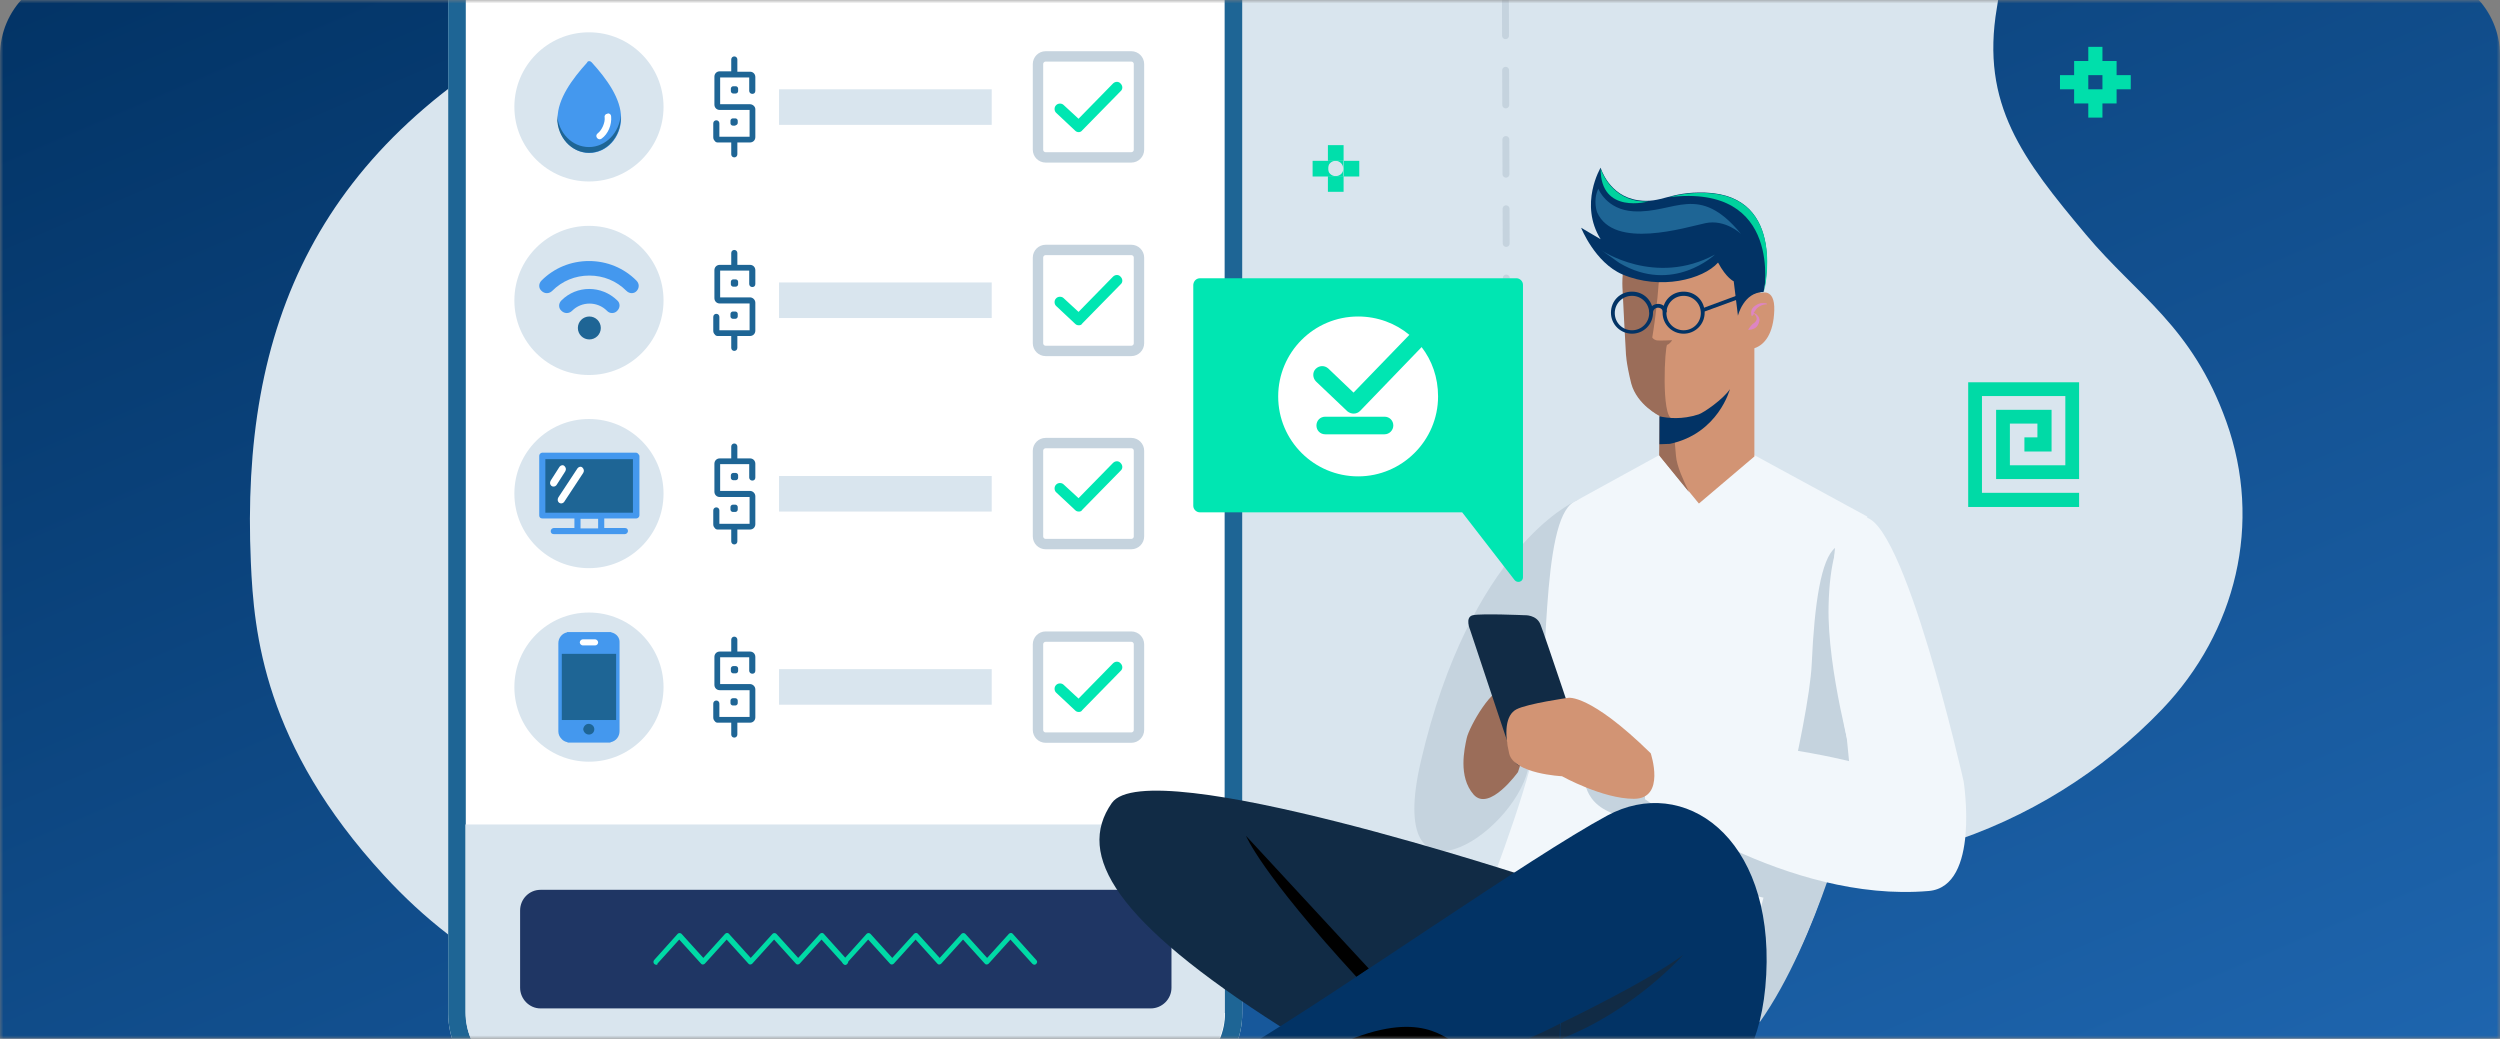 <svg width="361" height="150" viewBox="0 0 361 150" fill="none" xmlns="http://www.w3.org/2000/svg">
<rect x="0" y="0" width="361" height="150" fill="#808080" stroke="none"/>
<mask id="mask0" mask-type="alpha" maskUnits="userSpaceOnUse" x="0" y="0" width="361" height="150">
<rect width="361" height="150" fill="#F0F4F9"/>
</mask>
<g mask="url(#mask0)">
<path d="M0 8C0 1.373 5.373 -4 12 -4H349C355.627 -4 361 1.373 361 8V151H0V8Z" fill="url(#paint0_linear)"/>
<path d="M321.487 60.89C316.517 47.027 308.674 42.775 301.218 33.882C292.105 23.002 285.974 15.104 288.349 1.131C292.215 -21.735 293.872 -78.733 233.339 -71.277C211.633 -68.626 194.512 -52.001 182.03 -35.377C171.426 -21.238 152.316 -20.023 136.962 -16.709C118.073 -12.677 98.853 -6.547 81.4 2.401C45.5 20.737 34.73 47.248 36.221 81.16C36.663 91.377 38.099 107.56 55.441 126.394C78.804 151.855 112.715 155.279 153.586 143.57C162.92 140.919 171.757 136.667 180.98 133.518C190.535 130.26 200.477 128.051 210.529 127.112C234.002 124.847 258.303 128.934 280.782 121.92C292.657 118.22 303.593 111.426 312.209 102.424C322.923 91.212 326.734 75.526 321.487 60.89Z" fill="#D9E5EE"/>
<path d="M179.379 124.295V56.14V-32.229V-57.911C179.379 -64.704 173.8 -70.283 167.007 -70.283H77.092C70.298 -70.283 64.72 -64.704 64.72 -57.911V-32.174V56.14V124.35V146.332C64.72 153.125 70.298 158.704 77.092 158.704H167.007C173.8 158.704 179.379 153.125 179.379 146.332V124.295Z" fill="white"/>
<path d="M179.379 124.295V56.14V-32.229V-57.911C179.379 -64.704 173.8 -70.283 167.007 -70.283H77.092C70.298 -70.283 64.72 -64.704 64.72 -57.911V-32.174V56.14V124.35V146.332C64.72 153.125 70.298 158.704 77.092 158.704H167.007C173.8 158.704 179.379 153.125 179.379 146.332V124.295ZM176.893 146.277C176.893 151.689 172.475 156.108 167.062 156.108H77.092C71.679 156.108 67.26 151.689 67.26 146.277V124.295V56.14V-32.229V-57.911C67.26 -63.324 71.679 -67.742 77.092 -67.742H105.149C106.088 -67.742 106.806 -66.969 106.806 -66.085V-63.931C106.806 -61.28 108.96 -59.126 111.611 -59.126H132.488C135.139 -59.126 137.293 -61.28 137.293 -63.931V-66.085C137.293 -67.024 138.066 -67.742 138.95 -67.742H167.007C172.42 -67.742 176.838 -63.324 176.838 -57.911V-32.174V56.14V124.35V146.277H176.893Z" fill="#1E6595"/>
<path d="M67.205 146.111C67.205 151.634 71.734 156.108 77.202 156.108H166.841C172.364 156.108 176.838 151.579 176.838 146.111V119.048H67.205V146.111Z" fill="#D9E5EE"/>
<path d="M85.045 26.205C90.993 26.205 95.815 21.383 95.815 15.435C95.815 9.487 90.993 4.665 85.045 4.665C79.097 4.665 74.275 9.487 74.275 15.435C74.275 21.383 79.097 26.205 85.045 26.205Z" fill="#D9E5EE"/>
<path d="M85.1 8.828C85.211 8.828 85.321 8.884 85.432 8.994C87.641 11.424 89.685 14.241 89.685 17.058C89.685 19.819 87.641 22.084 85.1 22.084C82.56 22.084 80.516 19.819 80.516 17.058C80.516 14.296 82.615 11.424 84.769 9.049C84.824 8.884 84.935 8.828 85.1 8.828Z" fill="#4498EE"/>
<path d="M85.045 21.235C82.615 21.235 80.626 19.191 80.461 16.595C80.461 16.761 80.461 16.871 80.461 17.037C80.461 19.799 82.504 22.063 85.045 22.063C87.585 22.063 89.629 19.799 89.629 17.037C89.629 16.871 89.629 16.761 89.629 16.595C89.463 19.136 87.475 21.235 85.045 21.235Z" fill="#1E6595"/>
<path d="M87.806 16.374C88.027 16.374 88.248 16.54 88.248 16.816C88.359 18.031 87.806 19.357 86.867 20.02C86.647 20.185 86.37 20.13 86.205 19.909C86.039 19.688 86.094 19.412 86.315 19.246C86.867 18.86 87.42 17.7 87.309 16.927C87.254 16.65 87.475 16.43 87.696 16.43C87.751 16.374 87.806 16.374 87.806 16.374Z" fill="white"/>
<path d="M108.297 15.049H103.989V11.182H108.186V13.116C108.186 13.336 108.352 13.557 108.628 13.557C108.904 13.557 109.07 13.392 109.07 13.116V11.127C109.07 10.685 108.739 10.354 108.297 10.354H106.474V8.587C106.474 8.366 106.309 8.145 106.032 8.145C105.812 8.145 105.591 8.31 105.591 8.587V10.299H103.934C103.492 10.299 103.16 10.63 103.16 11.072V15.104C103.16 15.546 103.492 15.877 103.934 15.877H108.242V19.743H103.878V17.81C103.878 17.589 103.713 17.368 103.437 17.368C103.216 17.368 102.995 17.534 102.995 17.81V19.798C102.995 20.019 103.05 20.185 103.216 20.351C103.271 20.461 103.437 20.572 103.602 20.572H105.591V22.284C105.591 22.505 105.756 22.726 106.032 22.726C106.253 22.726 106.474 22.56 106.474 22.284V20.572H108.297C108.739 20.572 109.07 20.24 109.07 19.798V15.767C109.07 15.38 108.684 15.049 108.297 15.049Z" fill="#1E6595"/>
<path d="M105.867 12.453C105.701 12.453 105.535 12.618 105.535 12.784V13.171C105.535 13.336 105.701 13.502 105.867 13.502H106.253C106.419 13.502 106.585 13.336 106.585 13.171V12.784C106.585 12.618 106.419 12.453 106.253 12.453H105.867Z" fill="#1E6595"/>
<path d="M106.198 18.086C106.364 18.086 106.53 17.921 106.53 17.755V17.424C106.53 17.258 106.364 17.092 106.198 17.092H105.812C105.646 17.092 105.48 17.258 105.48 17.424V17.81C105.48 17.976 105.646 18.142 105.812 18.142H106.198V18.086Z" fill="#1E6595"/>
<path d="M143.203 12.895H112.494V18.031H143.203V12.895Z" fill="#D9E5EE"/>
<path d="M85.045 54.152C90.993 54.152 95.815 49.33 95.815 43.382C95.815 37.434 90.993 32.612 85.045 32.612C79.097 32.612 74.275 37.434 74.275 43.382C74.275 49.33 79.097 54.152 85.045 54.152Z" fill="#D9E5EE"/>
<path d="M91.893 40.51C90.071 38.687 87.641 37.693 85.045 37.693C82.449 37.693 80.019 38.687 78.196 40.51C77.754 40.952 77.754 41.614 78.196 42.001C78.417 42.222 78.693 42.333 78.969 42.333C79.246 42.333 79.522 42.222 79.743 42.001C81.179 40.565 83.056 39.792 85.1 39.792C87.144 39.792 89.021 40.565 90.457 42.001C90.899 42.443 91.562 42.443 91.949 42.001C92.335 41.559 92.335 40.952 91.893 40.51Z" fill="#4498EE"/>
<path d="M81.068 43.382C80.626 43.824 80.626 44.487 81.068 44.873C81.289 45.094 81.565 45.205 81.841 45.205C82.118 45.205 82.394 45.094 82.615 44.873C83.995 43.492 86.26 43.492 87.641 44.873C88.027 45.315 88.745 45.315 89.132 44.873C89.574 44.431 89.574 43.769 89.132 43.382C86.867 41.173 83.277 41.173 81.068 43.382Z" fill="#4498EE"/>
<path d="M85.1 49.016C86.015 49.016 86.757 48.274 86.757 47.359C86.757 46.444 86.015 45.702 85.1 45.702C84.185 45.702 83.443 46.444 83.443 47.359C83.443 48.274 84.185 49.016 85.1 49.016Z" fill="#1E6595"/>
<path d="M108.297 42.94H103.989V39.074H108.186V41.007C108.186 41.228 108.352 41.449 108.628 41.449C108.904 41.449 109.07 41.283 109.07 41.007V39.019C109.07 38.577 108.739 38.245 108.297 38.245H106.474V36.533C106.474 36.312 106.309 36.092 106.032 36.092C105.812 36.092 105.591 36.257 105.591 36.533V38.245H103.934C103.492 38.245 103.16 38.577 103.16 39.019V43.051C103.16 43.492 103.492 43.824 103.934 43.824H108.242V47.69H103.878V45.757C103.878 45.536 103.713 45.315 103.437 45.315C103.216 45.315 102.995 45.481 102.995 45.757V47.745C102.995 47.966 103.05 48.132 103.216 48.297C103.271 48.408 103.437 48.518 103.602 48.518H105.591V50.231C105.591 50.452 105.756 50.672 106.032 50.672C106.253 50.672 106.474 50.507 106.474 50.231V48.518H108.297C108.739 48.518 109.07 48.187 109.07 47.745V43.713C109.07 43.272 108.684 42.94 108.297 42.94Z" fill="#1E6595"/>
<path d="M105.867 40.344C105.701 40.344 105.535 40.51 105.535 40.676V41.062C105.535 41.228 105.701 41.394 105.867 41.394H106.253C106.419 41.394 106.585 41.228 106.585 41.062V40.676C106.585 40.51 106.419 40.344 106.253 40.344H105.867Z" fill="#1E6595"/>
<path d="M106.198 46.033C106.364 46.033 106.53 45.867 106.53 45.702V45.315C106.53 45.15 106.364 44.984 106.198 44.984H105.812C105.646 44.984 105.48 45.15 105.48 45.315V45.702C105.48 45.867 105.646 46.033 105.812 46.033H106.198Z" fill="#1E6595"/>
<path d="M143.203 40.786H112.494V45.923H143.203V40.786Z" fill="#D9E5EE"/>
<path d="M85.045 82.043C90.993 82.043 95.815 77.222 95.815 71.273C95.815 65.325 90.993 60.504 85.045 60.504C79.097 60.504 74.275 65.325 74.275 71.273C74.275 77.222 79.097 82.043 85.045 82.043Z" fill="#D9E5EE"/>
<path d="M91.838 65.364H78.307C78.086 65.364 77.865 65.585 77.865 65.806V74.422C77.865 74.698 78.031 74.863 78.307 74.863H82.946V76.244H79.964C79.743 76.244 79.522 76.465 79.522 76.686C79.522 76.962 79.687 77.128 79.964 77.128H90.237C90.457 77.128 90.678 76.907 90.678 76.686C90.678 76.41 90.513 76.244 90.237 76.244H87.254V74.863H91.893C92.114 74.863 92.335 74.642 92.335 74.422V65.806C92.225 65.585 92.059 65.364 91.838 65.364ZM86.37 76.299H83.83V74.919H86.37V76.299Z" fill="#4498EE"/>
<path d="M91.396 66.303H78.749V74.035H91.396V66.303Z" fill="#1E6595"/>
<path d="M80.737 72.599C80.516 72.433 80.461 72.102 80.626 71.826L83.388 67.628C83.554 67.407 83.885 67.297 84.106 67.518C84.327 67.739 84.382 68.015 84.216 68.291L81.455 72.489C81.289 72.71 80.958 72.765 80.737 72.599Z" fill="white"/>
<path d="M79.632 70.169C79.411 70.003 79.356 69.672 79.522 69.396L80.792 67.407C80.958 67.186 81.289 67.076 81.51 67.297C81.731 67.518 81.786 67.794 81.621 68.07L80.35 70.058C80.184 70.279 79.853 70.335 79.632 70.169Z" fill="white"/>
<path d="M108.297 70.887H103.989V67.021H108.186V68.954C108.186 69.175 108.352 69.396 108.628 69.396C108.904 69.396 109.07 69.23 109.07 68.954V66.966C109.07 66.524 108.739 66.192 108.297 66.192H106.474V64.48C106.474 64.259 106.309 64.038 106.032 64.038C105.812 64.038 105.591 64.204 105.591 64.48V66.192H103.934C103.492 66.192 103.16 66.524 103.16 66.966V70.998C103.16 71.439 103.492 71.771 103.934 71.771H108.242V75.637H103.878V73.704C103.878 73.483 103.713 73.262 103.437 73.262C103.216 73.262 102.995 73.428 102.995 73.704V75.692C102.995 75.913 103.05 76.079 103.216 76.244C103.271 76.355 103.437 76.465 103.602 76.465H105.591V78.177C105.591 78.398 105.756 78.619 106.032 78.619C106.253 78.619 106.474 78.454 106.474 78.177V76.465H108.297C108.739 76.465 109.07 76.134 109.07 75.692V71.66C109.07 71.218 108.684 70.887 108.297 70.887Z" fill="#1E6595"/>
<path d="M105.867 68.291C105.701 68.291 105.535 68.457 105.535 68.623V69.009C105.535 69.175 105.701 69.341 105.867 69.341H106.253C106.419 69.341 106.585 69.175 106.585 69.009V68.623C106.585 68.457 106.419 68.291 106.253 68.291H105.867Z" fill="#1E6595"/>
<path d="M106.198 73.925C106.364 73.925 106.53 73.759 106.53 73.593V73.207C106.53 73.041 106.364 72.875 106.198 72.875H105.812C105.646 72.875 105.48 73.041 105.48 73.207V73.593C105.48 73.759 105.646 73.925 105.812 73.925H106.198Z" fill="#1E6595"/>
<path d="M143.203 68.733H112.494V73.869H143.203V68.733Z" fill="#D9E5EE"/>
<path d="M85.045 109.99C90.993 109.99 95.815 105.168 95.815 99.22C95.815 93.272 90.993 88.45 85.045 88.45C79.097 88.45 74.275 93.272 74.275 99.22C74.275 105.168 79.097 109.99 85.045 109.99Z" fill="#D9E5EE"/>
<path d="M81.952 107.173C81.621 107.118 81.289 106.952 81.068 106.676C80.792 106.4 80.626 106.014 80.626 105.627C80.626 100.877 80.626 97.563 80.626 92.869C80.626 92.151 81.123 91.488 81.841 91.322C81.841 91.322 81.897 91.322 81.897 91.267H88.193C88.248 91.267 88.248 91.322 88.303 91.322C89.021 91.488 89.519 92.095 89.463 92.813C89.463 97.508 89.463 100.877 89.463 105.572C89.463 106.345 88.966 107.008 88.193 107.173C88.193 107.173 88.138 107.173 88.138 107.229H81.952V107.173Z" fill="#4498EE"/>
<path d="M88.966 94.415H81.123V103.97H88.966V94.415Z" fill="#1E6595"/>
<path d="M85.045 106.069C85.487 106.069 85.818 105.737 85.818 105.296C85.818 104.854 85.431 104.522 84.99 104.522C84.603 104.522 84.272 104.854 84.216 105.296C84.272 105.737 84.603 106.069 85.045 106.069Z" fill="#1E6595"/>
<path d="M85.928 93.2H84.161C83.94 93.2 83.719 92.979 83.719 92.758C83.719 92.537 83.94 92.316 84.161 92.316H85.928C86.149 92.316 86.37 92.537 86.37 92.758C86.37 92.979 86.205 93.2 85.928 93.2Z" fill="white"/>
<path d="M108.297 98.778H103.989V94.912H108.186V96.845C108.186 97.066 108.352 97.287 108.628 97.287C108.904 97.287 109.07 97.121 109.07 96.845V94.857C109.07 94.415 108.739 94.084 108.297 94.084H106.474V92.372C106.474 92.151 106.309 91.93 106.032 91.93C105.812 91.93 105.591 92.096 105.591 92.372V94.084H103.934C103.492 94.084 103.16 94.415 103.16 94.857V98.889C103.16 99.331 103.492 99.662 103.934 99.662H108.242V103.528H103.878V101.595C103.878 101.374 103.713 101.153 103.437 101.153C103.216 101.153 102.995 101.319 102.995 101.595V103.583C102.995 103.804 103.05 103.97 103.216 104.136C103.271 104.246 103.437 104.357 103.602 104.357H105.591V106.069C105.591 106.29 105.756 106.511 106.032 106.511C106.253 106.511 106.474 106.345 106.474 106.069V104.357H108.297C108.739 104.357 109.07 104.025 109.07 103.583V99.552C109.07 99.11 108.684 98.778 108.297 98.778Z" fill="#1E6595"/>
<path d="M105.867 96.183C105.701 96.183 105.535 96.348 105.535 96.514V96.9C105.535 97.066 105.701 97.232 105.867 97.232H106.253C106.419 97.232 106.585 97.066 106.585 96.9V96.514C106.585 96.348 106.419 96.183 106.253 96.183H105.867Z" fill="#1E6595"/>
<path d="M106.198 101.871C106.364 101.871 106.53 101.706 106.53 101.54V101.153C106.53 100.988 106.364 100.822 106.198 100.822H105.812C105.646 100.822 105.48 100.988 105.48 101.153V101.54C105.48 101.706 105.646 101.871 105.812 101.871H106.198Z" fill="#1E6595"/>
<path d="M143.203 96.624H112.494V101.761H143.203V96.624Z" fill="#D9E5EE"/>
<path d="M163.362 22.726H150.99C150.383 22.726 149.886 22.229 149.886 21.621V9.249C149.886 8.642 150.383 8.145 150.99 8.145H163.362C163.969 8.145 164.467 8.642 164.467 9.249V21.621C164.467 22.229 163.969 22.726 163.362 22.726Z" stroke="#C5D3DE" stroke-width="1.5"/>
<path d="M163.362 50.672H150.99C150.383 50.672 149.886 50.175 149.886 49.568V37.196C149.886 36.589 150.383 36.092 150.99 36.092H163.362C163.969 36.092 164.467 36.589 164.467 37.196V49.568C164.467 50.175 163.969 50.672 163.362 50.672Z" stroke="#C5D3DE" stroke-width="1.5"/>
<path d="M163.362 78.564H150.99C150.383 78.564 149.886 78.067 149.886 77.459V65.088C149.886 64.48 150.383 63.983 150.99 63.983H163.362C163.969 63.983 164.467 64.48 164.467 65.088V77.459C164.467 78.067 163.969 78.564 163.362 78.564Z" stroke="#C5D3DE" stroke-width="1.5"/>
<path d="M163.362 106.511H150.99C150.383 106.511 149.886 106.013 149.886 105.406V93.034C149.886 92.427 150.383 91.93 150.99 91.93H163.362C163.969 91.93 164.467 92.427 164.467 93.034V105.406C164.467 106.013 163.969 106.511 163.362 106.511Z" stroke="#C5D3DE" stroke-width="1.5"/>
<path d="M155.795 19.081C155.574 19.081 155.409 19.025 155.243 18.86L152.537 16.319C152.205 16.043 152.205 15.491 152.481 15.214C152.758 14.883 153.31 14.883 153.586 15.159L155.74 17.148L160.711 12.066C161.042 11.735 161.539 11.735 161.815 12.066C162.147 12.398 162.147 12.895 161.815 13.171L156.292 18.804C156.182 18.97 155.961 19.081 155.795 19.081Z" fill="#00E6B2"/>
<path d="M155.795 46.972C155.574 46.972 155.409 46.917 155.243 46.751L152.537 44.211C152.205 43.934 152.205 43.382 152.481 43.106C152.758 42.775 153.31 42.775 153.586 43.051L155.74 45.039L160.711 39.958C161.042 39.626 161.539 39.626 161.815 39.958C162.147 40.289 162.147 40.786 161.815 41.062L156.292 46.696C156.182 46.917 155.961 46.972 155.795 46.972Z" fill="#00E6B2"/>
<path d="M155.795 73.869C155.574 73.869 155.409 73.814 155.243 73.648L152.537 71.108C152.205 70.832 152.205 70.279 152.481 70.003C152.758 69.672 153.31 69.672 153.586 69.948L155.74 71.936L160.711 66.855C161.042 66.524 161.539 66.524 161.815 66.855C162.147 67.186 162.147 67.683 161.815 67.96L156.292 73.593C156.182 73.814 155.961 73.869 155.795 73.869Z" fill="#00E6B2"/>
<path d="M155.795 102.81C155.574 102.81 155.409 102.755 155.243 102.589L152.537 100.049C152.205 99.772 152.205 99.22 152.481 98.944C152.758 98.613 153.31 98.613 153.586 98.889L155.74 100.877L160.711 95.796C161.042 95.465 161.539 95.465 161.815 95.796C162.147 96.127 162.147 96.624 161.815 96.9L156.292 102.534C156.182 102.755 155.961 102.81 155.795 102.81Z" fill="#00E6B2"/>
<path d="M166.123 128.492H78.031C76.429 128.492 75.103 129.818 75.103 131.475V142.631C75.103 144.233 76.429 145.614 78.031 145.614H166.179C167.78 145.614 169.161 144.288 169.161 142.631V131.475C169.106 129.818 167.725 128.492 166.123 128.492Z" fill="#1F3664"/>
<path d="M122.049 139.318C121.939 139.318 121.884 139.262 121.773 139.207C121.608 139.041 121.608 138.82 121.718 138.655L125.142 134.844C125.198 134.789 125.308 134.733 125.418 134.733C125.529 134.733 125.639 134.789 125.695 134.844L128.843 138.323L131.991 134.844C132.157 134.678 132.433 134.678 132.543 134.844L135.691 138.323L138.84 134.844C138.895 134.789 139.005 134.733 139.116 134.733C139.226 134.733 139.337 134.789 139.392 134.844L142.54 138.323L145.688 134.844C145.854 134.678 146.13 134.678 146.24 134.844L149.665 138.655C149.83 138.82 149.775 139.041 149.609 139.207C149.444 139.373 149.223 139.318 149.057 139.152L145.909 135.672L142.761 139.152C142.595 139.318 142.319 139.318 142.209 139.152L139.06 135.672L135.912 139.152C135.747 139.318 135.47 139.318 135.36 139.152L132.212 135.672L129.064 139.152C128.898 139.318 128.622 139.318 128.511 139.152L125.363 135.672L122.215 139.152C122.27 139.262 122.16 139.318 122.049 139.318Z" fill="#00DAA6"/>
<path d="M94.765 139.318C94.655 139.318 94.6 139.262 94.489 139.207C94.324 139.041 94.324 138.82 94.434 138.655L97.858 134.844C97.914 134.789 98.024 134.733 98.135 134.733C98.245 134.733 98.355 134.789 98.411 134.844L101.559 138.323L104.707 134.844C104.873 134.678 105.149 134.678 105.259 134.844L108.407 138.323L111.556 134.844C111.611 134.789 111.721 134.733 111.832 134.733C111.942 134.733 112.053 134.789 112.108 134.844L115.256 138.323L118.404 134.844C118.57 134.678 118.846 134.678 118.956 134.844L122.381 138.655C122.546 138.82 122.491 139.041 122.326 139.207C122.16 139.373 121.939 139.318 121.773 139.152L118.625 135.672L115.477 139.152C115.311 139.318 115.035 139.318 114.925 139.152L111.776 135.672L108.628 139.152C108.463 139.318 108.186 139.318 108.076 139.152L104.928 135.672L101.78 139.152C101.614 139.318 101.338 139.318 101.227 139.152L98.079 135.672L94.931 139.152C94.986 139.262 94.876 139.318 94.765 139.318Z" fill="#00DAA6"/>
<path d="M227.264 72.489C227.264 72.489 212.296 79.282 205.171 109.935C199.925 132.469 218.316 120.76 220.636 111.15L217.875 108.775L224.502 91.322C224.557 91.322 233.891 68.346 227.264 72.489Z" fill="#C5D3DE"/>
<path d="M227.264 72.489L239.635 65.695L245.269 72.654L253.277 65.695L269.626 74.587C269.626 74.587 273.16 118.164 255.21 145.503L214.119 130.702C214.119 130.702 220.029 115.9 221.851 107.118C223.674 98.337 222.403 75.195 227.264 72.489Z" fill="#F2F7FB"/>
<path d="M254.327 130.867C254.327 130.867 261.231 104.578 261.617 95.796C262.004 87.014 262.998 80.718 264.986 79.116C264.986 79.116 263.495 89.665 266.698 106.787L267.527 115.237C267.527 115.237 262.501 135.783 254.106 147.602L248.417 136.832L254.327 130.867Z" fill="#C5D3DE"/>
<path d="M239.746 65.916V60.062C239.746 60.062 236.487 58.46 235.659 55.367C234.886 52.274 234.886 50.894 234.886 50.894C234.886 50.894 234.499 44.1 234.388 41.449C234.278 38.743 234.886 32.778 241.182 31.121C247.478 29.409 253.83 32.391 254.216 39.461V42.333C254.216 42.333 256.315 41.449 256.205 44.818C256.094 48.187 254.824 49.789 253.333 50.286V65.916L245.324 72.71L239.746 65.916Z" fill="#D29474"/>
<path d="M239.635 60.062C239.635 60.062 236.377 58.46 235.548 55.367C234.775 52.274 234.775 50.893 234.775 50.893C234.775 50.893 234.388 44.1 234.278 41.449C234.168 38.743 234.775 32.778 241.071 31.121C241.955 30.9 242.839 30.734 243.722 30.679C243.391 31.121 243.004 31.673 242.397 32.225C242.397 32.225 239.746 33.054 239.691 36.478C239.691 42.388 238.586 48.739 238.586 48.739C238.586 48.739 238.752 49.016 239.138 49.126C239.47 49.236 241.458 49.126 241.458 49.126C241.458 49.126 241.127 49.678 240.74 49.789C240.409 49.899 239.856 60.172 241.458 60.448C241.458 60.448 241.789 62.934 242.01 65.806C242.121 67.352 243.115 69.396 243.888 71.053L239.58 65.75L239.635 60.062Z" fill="#9B6D59"/>
<path d="M245.269 59.841C245.987 59.62 248.859 57.632 249.798 56.196C249.798 56.196 248.141 62.602 241.127 64.094L239.635 64.149V60.117C240.85 60.393 242.894 60.614 245.269 59.841Z" fill="#023365"/>
<path d="M231.13 34.545L228.313 32.888C228.313 32.888 230.301 37.914 234.278 39.626C239.746 41.946 245.932 40.344 248.086 37.914C249.301 40.179 250.35 40.62 250.35 40.62L250.958 45.591C250.958 45.591 251.786 42.167 254.658 42.167C254.658 42.167 258.193 28.249 246.263 27.807C241.016 27.641 239.967 29.409 236.542 28.912C232.29 28.304 231.13 24.217 231.13 24.217C231.13 24.217 227.982 29.464 231.13 34.545Z" fill="#023365"/>
<path d="M241.016 28.47C242.286 28.138 243.833 27.807 246.318 27.862C258.193 28.304 254.713 42.222 254.713 42.222C254.713 42.222 257.585 26.481 241.016 28.47Z" fill="#00D29E"/>
<path d="M231.13 24.328C231.13 24.328 232.29 28.359 236.542 29.022C237.095 29.077 237.592 29.133 238.034 29.077C238.089 29.077 231.075 31.066 231.13 24.328Z" fill="#00D29E"/>
<path d="M251.4 33.772C251.4 33.772 249.135 31.618 246.263 32.225C243.391 32.833 233.063 36.092 230.633 30.679C230.633 30.679 229.97 28.967 230.799 27.255C230.799 27.255 231.958 30.292 235.88 30.513C241.845 30.845 245.269 26.316 251.4 33.772Z" fill="#1E6595"/>
<path d="M247.644 36.754C247.644 36.754 241.569 42.553 233.836 37.969L231.185 36.092C231.13 36.092 238.973 41.449 247.644 36.754Z" fill="#1E6595"/>
<path d="M254.492 43.769C254.161 43.769 253.885 43.879 253.609 44.045C253.333 44.211 253.056 44.432 252.946 44.708C252.836 44.984 252.836 45.315 252.946 45.647H253.001C253.112 45.536 253.222 45.426 253.277 45.315C253.443 45.426 253.554 45.591 253.609 45.757C253.719 45.978 253.664 46.199 253.554 46.365C253.443 46.586 253.167 46.696 253.001 46.862C252.891 46.972 252.836 47.083 252.725 47.193C252.615 47.304 252.559 47.469 252.449 47.58L252.504 47.635C252.836 47.635 253.167 47.525 253.443 47.359C253.609 47.248 253.719 47.138 253.774 47.027C253.83 46.972 253.885 46.862 253.885 46.806C253.94 46.751 253.995 46.641 253.995 46.586C254.051 46.42 254.106 46.199 254.051 46.033L253.995 45.868C253.995 45.812 253.94 45.757 253.94 45.757C253.885 45.702 253.83 45.591 253.774 45.536C253.664 45.426 253.554 45.315 253.388 45.26C253.333 45.26 253.277 45.205 253.222 45.205C253.277 45.15 253.277 45.094 253.333 45.039C253.443 44.818 253.609 44.653 253.719 44.487C254.106 44.155 254.603 43.934 255.155 43.934V43.879C255.045 43.769 254.769 43.769 254.492 43.769Z" fill="#DD85C3"/>
<path d="M228.865 110.708C228.865 110.708 227.816 115.127 232.235 117.17C236.653 119.214 245.656 128.382 256.315 129.929L257.199 122.914L228.865 110.708Z" fill="#C5D3DE"/>
<path d="M221.906 127.056C221.906 127.056 165.792 108.444 160.545 115.955C155.298 123.466 161.097 133.077 184.847 148.21L197.715 146.332L226.988 158.151L221.906 127.056Z" fill="#112B45"/>
<path d="M197.66 139.87L179.931 120.705C179.931 120.705 182.03 126.007 195.893 141.085L197.66 139.87Z" fill="black"/>
<path d="M219.2 111.481C219.2 111.481 215.058 117.281 212.793 114.74C210.529 112.144 211.468 108.112 211.799 106.566C212.131 105.019 215.665 98.613 217.543 99.607C219.421 100.656 221.409 105.351 219.2 111.481Z" fill="#9B6D59"/>
<path d="M220.636 110.487C220.636 110.487 219.145 111.15 218.537 109.659C217.985 108.112 212.296 90.991 212.296 90.991C212.296 90.991 211.468 89.113 212.683 88.837C213.898 88.561 220.139 88.837 220.139 88.837C220.139 88.837 221.906 88.726 222.459 90.218C223.177 92.04 228.258 107.284 228.258 107.284L220.636 110.487Z" fill="#112B45"/>
<path d="M264.047 87.511C263.826 96.68 267.582 110.045 267.582 110.045C267.582 110.045 250.516 105.627 237.537 107.615V115.403C237.537 115.403 257.972 130.426 278.518 128.658C285.974 127.995 283.544 112.807 283.544 112.807C283.544 112.807 274.762 73.869 268.963 74.698C268.963 74.753 264.323 74.643 264.047 87.511Z" fill="#F2F7FB"/>
<path d="M238.365 108.775C238.365 108.775 240.574 115.348 235.935 115.348C231.406 115.348 225.552 112.089 225.552 112.089C225.552 112.089 218.648 111.758 217.93 108.83C217.212 105.848 217.377 103.252 218.979 102.424C220.581 101.595 226.435 100.767 226.435 100.767C226.435 100.767 229.528 100.104 238.365 108.775Z" fill="#D29474"/>
<path d="M179.931 151.247L186.227 160.471C186.227 160.471 212.075 154.782 225.331 147.768C225.331 147.768 223.563 161.355 232.069 161.797C240.574 162.238 253.995 160.747 255.045 140.754C256.094 120.76 243.115 111.813 232.069 117.778C221.023 123.743 193.683 143.018 179.931 151.247Z" fill="#023365"/>
<path d="M191.309 151.745C191.309 151.745 195.285 159.808 204.288 161.41C213.29 163.012 227.761 161.907 227.761 161.907C227.761 161.907 233.56 157.489 225.607 155.114C217.654 152.739 213.125 152.407 210.584 150.916C208.043 149.425 204.067 145.393 191.309 151.745Z" fill="black"/>
<path d="M225.331 147.768C225.331 147.768 237.813 141.803 243.06 137.882C243.06 137.882 235.825 146.056 225.331 150.032V147.768Z" fill="#112B45"/>
<path d="M194.015 20.958H191.75V23.223H194.015V20.958Z" fill="#00DFAB"/>
<path d="M196.279 23.223H194.015V25.487H196.279V23.223Z" fill="#00DFAB"/>
<path d="M191.806 23.223H189.541V25.487H191.806V23.223Z" fill="#00DFAB"/>
<path d="M194.015 25.432H191.75V27.697H194.015V25.432Z" fill="#00DFAB"/>
<path d="M192.855 25.432H193.96V24.327C194.015 24.935 193.518 25.432 192.855 25.432Z" fill="#00DFAB"/>
<path d="M191.75 24.327V25.432H192.855C192.248 25.432 191.75 24.935 191.75 24.327Z" fill="#00DFAB"/>
<path d="M192.855 23.223H191.75V24.327C191.75 23.72 192.248 23.223 192.855 23.223Z" fill="#00DFAB"/>
<path d="M192.855 23.223C193.463 23.223 193.96 23.72 193.96 24.327V23.223H192.855Z" fill="#00DFAB"/>
<path d="M284.207 71.163V73.207H286.195H300.223V71.163H286.195V57.19H298.235V67.186H290.227V61.166H294.203V63.155H292.326V65.198H296.247V63.762V63.155V61.166V59.178H294.203H290.227H288.238V61.166V67.186V69.175H290.227H298.235H300.223V67.186V57.19V55.201H284.207V71.163Z" fill="#00DAA6"/>
<path d="M297.462 12.895H299.505V14.938H301.549V16.982H303.593V14.938H305.636V12.895H307.68V10.851H305.636V8.808H303.593V6.764H301.549V8.808H299.505V10.851H297.462V12.895ZM301.549 10.851H303.593V12.895H301.549V10.851Z" fill="#00DFAB"/>
<path d="M120.558 -66.693V-90H217.101L217.654 86.738" stroke="#C5D3DE" stroke-miterlimit="10" stroke-linecap="round" stroke-linejoin="round" stroke-dasharray="5 5"/>
<path d="M173.303 40.179H218.979C219.476 40.179 219.918 40.62 219.918 41.117V66.91V73.041V83.369C219.918 84.032 219.09 84.253 218.703 83.756L211.136 73.98H173.248C172.751 73.98 172.309 73.538 172.309 73.041V41.117C172.364 40.565 172.751 40.179 173.303 40.179Z" fill="#00E6B2"/>
<path d="M205.282 50.12L196.39 59.344C195.893 59.841 195.119 59.841 194.567 59.399L190.038 55.091C189.541 54.594 189.486 53.766 189.983 53.268C190.48 52.771 191.253 52.716 191.806 53.213L195.451 56.693L203.515 48.353C201.526 46.696 198.93 45.702 196.114 45.702C189.707 45.702 184.57 50.894 184.57 57.245C184.57 63.652 189.762 68.788 196.114 68.788C202.465 68.788 207.657 63.596 207.657 57.245C207.657 54.483 206.773 52.053 205.282 50.12ZM199.925 62.713H191.364C190.646 62.713 190.094 62.16 190.094 61.443C190.094 60.724 190.646 60.172 191.364 60.172H199.925C200.643 60.172 201.195 60.724 201.195 61.443C201.195 62.105 200.643 62.713 199.925 62.713Z" fill="white"/>
<path d="M235.659 48.187C234.002 48.187 232.621 46.861 232.621 45.149C232.621 43.437 233.947 42.112 235.659 42.112C237.371 42.112 238.696 43.437 238.696 45.149C238.696 46.861 237.316 48.187 235.659 48.187ZM235.659 42.719C234.278 42.719 233.173 43.824 233.173 45.205C233.173 46.585 234.278 47.69 235.659 47.69C237.04 47.69 238.144 46.585 238.144 45.205C238.144 43.824 237.04 42.719 235.659 42.719Z" fill="#023365"/>
<path d="M243.115 48.187C241.458 48.187 240.077 46.861 240.077 45.149C240.077 43.437 241.403 42.112 243.115 42.112C244.827 42.112 246.153 43.437 246.153 45.149C246.153 46.861 244.772 48.187 243.115 48.187ZM243.115 42.719C241.734 42.719 240.63 43.824 240.63 45.205C240.63 46.585 241.734 47.69 243.115 47.69C244.496 47.69 245.6 46.585 245.6 45.205C245.6 43.824 244.496 42.719 243.115 42.719Z" fill="#023365"/>
<path d="M240.685 45.094H240.133C240.133 44.708 239.801 44.431 239.414 44.431C239.028 44.431 238.697 44.763 238.697 45.094H238.144C238.144 44.431 238.696 43.879 239.414 43.879C240.132 43.879 240.685 44.376 240.685 45.094Z" fill="#023365"/>
<path d="M245.987 45.039L245.766 44.542L253.83 41.559L253.995 42.112L245.987 45.039Z" fill="#023365"/>
</g>
<defs>
<linearGradient id="paint0_linear" x1="0" y1="-4" x2="112.384" y2="257.746" gradientUnits="userSpaceOnUse">
<stop stop-color="#023365"/>
<stop offset="1" stop-color="#1E65AE"/>
</linearGradient>
</defs>
</svg>
